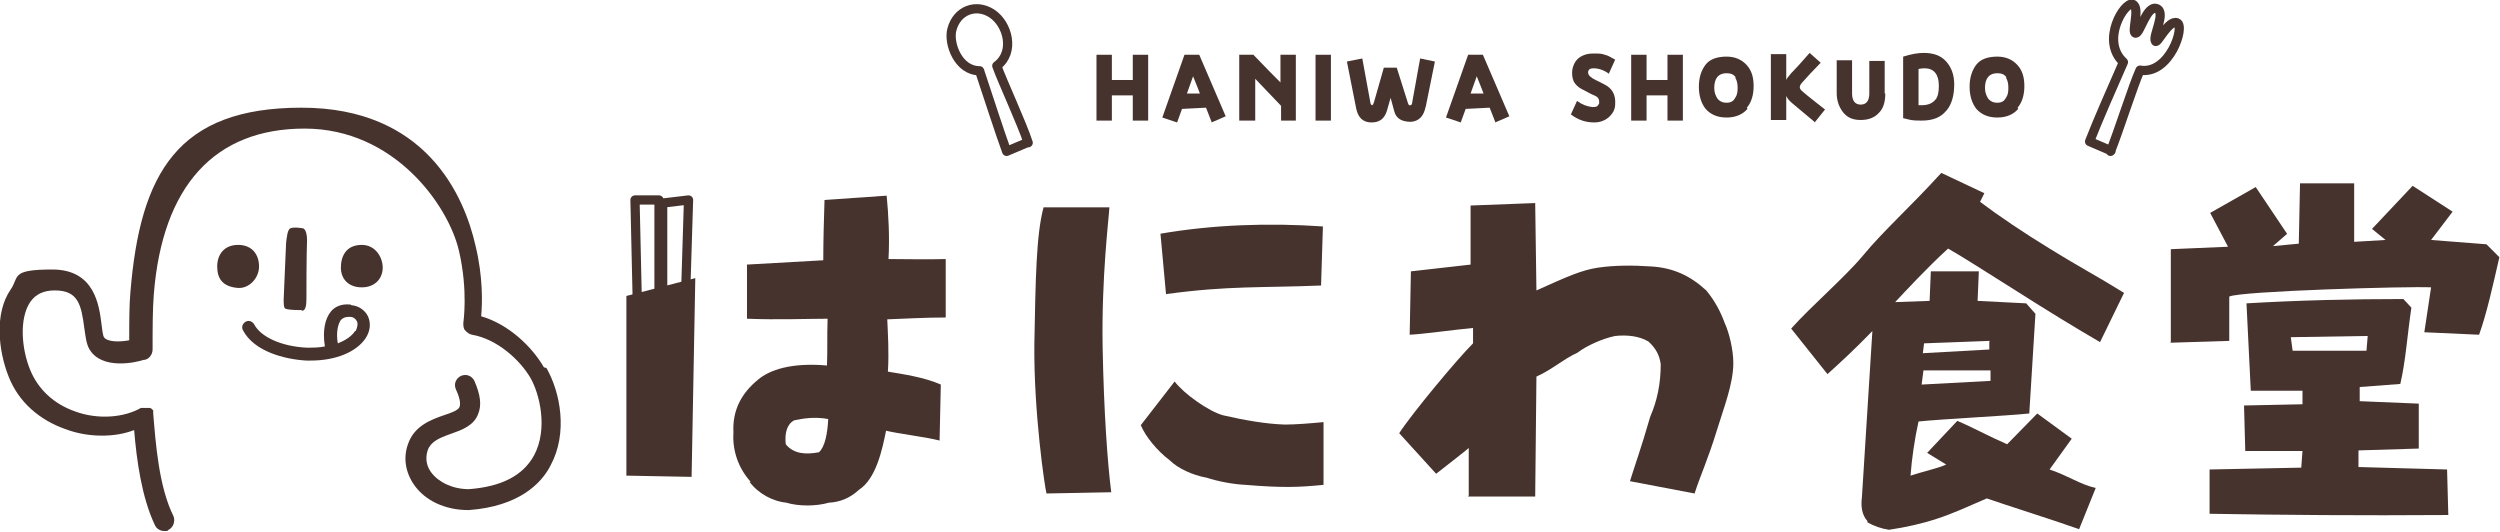<?xml version="1.0" encoding="UTF-8"?>
<svg id="_レイヤー_2" xmlns="http://www.w3.org/2000/svg" version="1.1" viewBox="0 0 406.3 86.5">
  <!-- Generator: Adobe Illustrator 29.3.1, SVG Export Plug-In . SVG Version: 2.1.0 Build 151)  -->
  <defs>
    <style>
      .st0 {
        fill: #47332e;
      }

      .st1, .st2 {
        fill: none;
        stroke: #47332e;
        stroke-linejoin: round;
        stroke-width: 1.5px;
      }

      .st2 {
        stroke-linecap: round;
      }
    </style>
  </defs>
  <g id="_レイヤー_2-2">
    <g>
      <path class="st0" d="M42.1,43.3c0-1.9-1.1-3.5-3.4-3.5s-3.4,1.6-3.4,3.5.8,3.3,3.4,3.5c1.8.1,3.4-1.6,3.4-3.5Z"/>
      <path class="st0" d="M58.8,39.8c-2.6,0-3.4,1.9-3.4,3.7s1.2,3.2,3.4,3.2,3.4-1.5,3.4-3.2-1.2-3.7-3.4-3.7Z"/>
      <path class="st0" d="M49.1,50.5c.6,0,.7-1,.7-1.9,0-.8,0-7.1.1-9.6,0-.5-.1-1.8-.7-1.9s-1.5-.2-2,0-.6,1.6-.7,2.3c-.1,2.8-.4,8.6-.4,9.3s0,1.5.4,1.5c.6.2,2.1.2,2.5.2h0Z"/>
      <path class="st0" d="M57,49.5c-1.7-.2-2.7.5-3.2,1.1-1,1.2-1.4,3.2-1,5.7-.9.2-1.9.2-3,.2-4-.2-7.4-1.7-8.5-3.8-.3-.5-.9-.7-1.4-.4-.5.3-.7.9-.4,1.4,1.8,3.4,6.7,4.7,10.3,4.9.2,0,.5,0,.7,0,4.1,0,7.4-1.4,8.9-3.6.8-1.2.9-2.5.4-3.6-.5-1-1.5-1.7-2.7-1.8h0ZM57.7,53.8c-.5.8-1.5,1.5-2.8,2-.3-1.7,0-3.1.5-3.8.3-.3.7-.5,1.2-.5s.2,0,.3,0c.5,0,.9.3,1.1.7.2.4.1,1-.2,1.6h0Z"/>
      <path class="st0" d="M88.4,59.7c-1.9-3.3-5.7-7-10.2-8.3.2-2.2.3-6.4-.9-11.4-1.9-8.4-8.2-22.5-28.3-22.5s-26.2,10.6-27.8,29.9c-.2,2.2-.2,4.9-.2,7.9-1.5.3-3.6.3-4.1-.5-.2-.3-.3-1.3-.4-2.1-.4-3.1-1.1-8.9-8-8.9s-5.3,1.2-6.8,3.3c-2.6,3.8-2,9.8-.3,14.1,1.6,4.1,5,7.1,9.4,8.6,1.9.7,3.9,1,5.8,1s3.6-.3,5.2-.9c.4,4.8,1.2,10.9,3.4,15.5.3.6.9.9,1.5.9s.5,0,.7-.2c.8-.4,1.1-1.4.8-2.2-2.4-4.8-2.9-11.9-3.3-16.7h0c0,0,0-.2,0-.2,0,0,0,0,0-.1,0,0,0-.1,0-.2,0,0,0,0,0,0,0,0,0,0,0,0,0,0,0,0-.1-.1,0,0,0,0,0,0,0,0-.1-.1-.2-.2,0,0,0,0,0,0,0,0-.1,0-.2-.1,0,0,0,0,0,0,0,0-.1,0-.2,0,0,0,0,0-.1,0,0,0-.1,0-.2,0,0,0,0,0-.1,0h-.3c0,0-.1,0-.2,0,0,0-.1,0-.1,0,0,0,0,0-.1,0,0,0-.1,0-.2,0,0,0,0,0,0,0-2.8,1.6-7,1.9-10.6.6-3.5-1.2-6.1-3.6-7.4-6.8-1.4-3.4-1.8-8.3,0-11,.9-1.3,2.2-1.9,4-1.9,3.8,0,4.3,2.3,4.8,6.1.2,1.3.3,2.5.8,3.4,2,3.5,7.6,2.2,8.8,1.8.8,0,1.5-.8,1.5-1.7,0-3.4,0-6.6.2-9,1.4-17.6,9.9-26.9,24.5-26.9s23.4,12.5,25.1,19.9c1.5,6.5.7,11.6.7,11.7,0,.4,0,.9.3,1.2s.6.6,1.1.7c4.1.7,7.8,4.1,9.5,7,1.5,2.6,2.9,8.3.6,12.6-1.8,3.3-5.3,5.1-10.6,5.5-2.6,0-4.9-1.1-6.1-2.7-.6-.8-1.1-2-.6-3.6.5-1.4,1.8-2,3.8-2.7,1.7-.6,3.7-1.3,4.4-3.2.6-1.4.4-3.1-.6-5.4-.4-.8-1.3-1.2-2.2-.8-.8.4-1.2,1.3-.8,2.2.8,1.7.7,2.5.6,2.8-.2.6-1.4,1-2.6,1.4-2,.7-4.8,1.7-5.8,4.7-.8,2.2-.4,4.6,1,6.6,1.8,2.6,5.1,4.1,8.8,4.1h.1c8.1-.6,11.8-4.3,13.3-7.3,2.8-5.2,1.6-11.8-.7-15.8h0Z"/>
    </g>
    <path class="st0" d="M122,78.3c-2-2.2-3-5.1-2.8-8-.2-3.6,1.3-6.4,4-8.6,1.9-1.6,5.4-2.8,11.2-2.3.1-2.4,0-4.7.1-7.6-3.2,0-8.1.2-13.1,0v-8.8c3.6-.2,6.9-.4,12.4-.7,0-3.2.1-6.6.2-9.8l10.1-.7c.3,3.1.5,6.7.3,10.3,3,0,6.1.1,9.3,0v9.5c-3.3,0-6.7.2-9.5.3.1,2.4.3,5.4.1,8.5,2.4.4,5.9.9,8.6,2.1l-.2,9.1c-2.3-.6-6.7-1.1-8.7-1.6-.6,3-1.6,7.8-4.4,9.6-1.4,1.3-3,2-4.9,2.1-2.1.6-4.9.6-6.9,0-2.1-.2-4.5-1.4-6-3.4h0ZM134.6,68.1c-2.2-.4-4-.1-5.5.2-1.2.6-1.6,2.1-1.4,3.9,1.3,1.6,3.3,1.7,5.4,1.3,1-.9,1.4-3.2,1.5-5.4h0Z"/>
    <path class="st0" d="M170.1,80.3c-.3-1-2.1-13.3-2-24.3.2-10.6.3-17.9,1.5-22.3h10.7c-.1,1.9-1.3,11.3-1.1,22.8.2,10.5.8,18.8,1.4,23.5l-10.5.2h0ZM195.9,77.6c-2-.4-4.4-1.4-5.8-2.8-2-1.5-3.9-3.8-4.7-5.7l5.5-7.1c1.5,2,5.6,4.9,7.9,5.5,3.5.8,6.9,1.4,10,1.5,1.8,0,4.2-.2,6.3-.4v10.2c-4.1.4-6.6.5-12.7,0-2.1-.1-4.6-.6-6.4-1.2h0ZM188.5,38c8.6-1.5,17.7-1.8,26.5-1.2l-.3,9.6c-9.6.4-15,0-25.2,1.4l-.9-9.8h0Z"/>
    <path class="st0" d="M238.7,80.7v-7.9c.1,0-5.3,4.2-5.3,4.2l-6-6.6c2-3.1,9.3-11.9,12-14.6v-2.5c-3.2.3-8.1,1-10.3,1.1l.2-10.3,9.7-1.1v-9.6c0,0,10.5-.4,10.5-.4l.2,14.2c4.9-2.2,7.3-3.3,10-3.7,2.7-.4,5.7-.4,8.6-.2,3.6.2,6.4,1.5,9,3.9,1.4,1.7,2.3,3.4,3,5.3.7,1.5,1.4,4.3,1.4,6.5,0,3.4-1.6,7.4-2.6,10.7-1.6,5.2-2.7,7.4-3.7,10.5l-10.5-2c.8-2.6,1.8-5.3,3.3-10.5,1.1-2.5,1.7-5.3,1.7-8.5-.2-1.5-.8-2.6-2-3.7-1.5-.9-3.5-1.1-5.4-.9-2,.4-4.7,1.6-6.1,2.7-2.4,1.1-4.2,2.8-6.7,3.9l-.2,19.5h-10.9c0-.1,0-.2,0-.2Z"/>
    <path class="st0" d="M303.5,84.7c-.9-1-1.1-2.4-.9-3.9,0,0,1.5-23.8,1.7-27-2.9,3-5.3,5.2-7.3,7l-5.9-7.4c3.3-3.7,8.7-8.3,11.7-11.9,3.3-4,7.7-7.9,12.7-13.4l7,3.3-.7,1.4c2.9,2.2,7.2,5.1,11.3,7.6,4,2.5,8.1,4.7,12.1,7.2l-3.9,8c-3.8-2.2-8.7-5.2-13.1-8-5.1-3.2-9.6-6.1-11.6-7.2-3.6,3.3-6.9,6.9-8.6,8.7l5.6-.2.2-4.8h7.8c0,0-.2,4.8-.2,4.8l7.9.4,1.5,1.7-1,16.2c-3.9.4-14.1.9-18,1.3-.6,2.7-1.1,6-1.3,8.8,1.8-.6,4.5-1.2,5.8-1.8l-3.1-1.9,4.9-5.2c2.4,1,5.1,2.5,8.1,3.8l4.9-5,5.6,4.1-3.6,5c3,1,5.1,2.5,7.5,3l-2.7,6.7c-3.9-1.4-12.8-4.2-15-5-3,1.3-5.6,2.5-8.1,3.3-2.4.8-5.1,1.4-7.8,1.8-1.3-.2-2.4-.6-3.5-1.2h0ZM323.6,60.2h-11c0,0-.3,2.3-.3,2.3l11.2-.6v-1.7c.1,0,.1,0,.1,0ZM323.4,55.4l-10.7.4-.2,1.6,10.8-.6v-1.3Z"/>
    <path class="st0" d="M352.8,55.6v-15.1c-.1,0,9.3-.4,9.3-.4l-2.9-5.5,7.4-4.2,5.1,7.6-2.3,2,4.2-.4.2-9.8h8.8v9.5c.1,0,5.1-.3,5.1-.3l-2.2-1.8,6.6-7,6.5,4.2-3.5,4.6,9,.7,2.1,2.1c-1.1,4.8-2.1,9.3-3.3,12.6l-8.9-.4,1.1-7.3c-3.4-.2-31.1.6-32.8,1.5v7.2c0,0-9.6.3-9.6.3h0ZM359.1,83.6v-7.3l14.9-.3.2-2.7h-9.3c0,0-.2-7.4-.2-7.4l9.5-.2v-2.2h-8.4c0,.1-.7-14.2-.7-14.2,8.5-.5,17-.7,25.5-.7l1.3,1.4c-.7,4.7-.9,8.5-1.8,12.4l-6.6.5v2.3c0,0,9.6.4,9.6.4v7.3l-9.8.3v2.7c-.1,0,14.4.4,14.4.4l.2,7.4c-14.4.1-26.7,0-38.8-.2h0ZM384.8,54.6l-12.5.2.3,2.2h12c0-.1.2-2.4.2-2.4h0Z"/>
    <g>
      <path class="st2" d="M343,24.6c1.3-3.2,3.7-10.8,4.8-13.2,4.8.8,7.4-7.2,6-7.7s-3.2,3.5-3.5,3c-.5-.8,1.8-4.7.2-5.3-1.6-.6-2.7,4-3.4,4-.8,0,.8-4.2-.5-4.7s-5.3,5.9-1.5,9.4c-1.5,3.4-4.4,10-5.5,12.9l3.5,1.5h0Z"/>
      <g>
        <path class="st0" d="M184.1,19.6v-4.1h-3.4v4.1h-2.5v-10.7h2.5v4.1h3.4v-4.1h2.5v10.7h-2.5Z"/>
        <path class="st0" d="M196.9,19.8l-.9-2.3-3.9.2-.8,2.2-2.4-.8,3.6-10.2h2.4l4.3,10-2.3,1h0ZM193.9,12.4l-1,2.8h2.1c0-.1-1.1-2.8-1.1-2.8Z"/>
        <path class="st0" d="M208.2,19.6v-2.4l-4.2-4.4v1.9c0,.1,0,.2,0,.2v4.7h-2.6v-10.7h2.3c2,2.1,3.5,3.6,4.4,4.5v-4.5h2.5v10.7h-2.5Z"/>
        <path class="st0" d="M213.8,19.6v-10.7h2.5v10.7h-2.5Z"/>
        <path class="st0" d="M231.7,17.3c-.3,1.6-1.1,2.4-2.4,2.5-1.4,0-2.4-.5-2.7-1.7l-.6-2.2-.6,2.1c-.4,1.3-1.2,1.9-2.5,1.9-1.4,0-2.2-.8-2.5-2.3l-1.5-7.6,2.5-.5,1.3,7.1c0,.3.2.5.3.5.1,0,.2-.2.3-.5l1.6-5.6h2.1s1.8,5.7,1.8,5.7c.1.3.2.5.4.4.2,0,.3-.2.3-.4l1.3-7.2,2.4.5-1.5,7.4h0Z"/>
        <path class="st0" d="M243,19.8l-.9-2.3-3.9.2-.8,2.2-2.4-.8,3.6-10.2h2.4l4.3,10-2.3,1h0ZM240,12.4l-1,2.8h2.1c0-.1-1.1-2.8-1.1-2.8Z"/>
        <path class="st0" d="M261.5,12c-.8-.6-1.7-.9-2.5-.9-.6,0-.9.2-.9.7,0,.4.4.8,1.2,1.2.4.2.9.4,1.6.8,1.1.6,1.7,1.6,1.6,3.1,0,.9-.4,1.6-1.1,2.2-.6.5-1.4.8-2.3.8-1.4,0-2.6-.4-3.8-1.3l1-2.2c.8.6,1.6.9,2.5,1,.2,0,.5,0,.7-.1.2-.1.3-.3.4-.5,0,0,0-.1,0-.3,0-.4-.2-.7-.6-.9-.3-.1-.9-.4-1.8-.9-.7-.3-1.2-.7-1.5-1.1-.4-.5-.5-1.1-.5-1.8s.3-1.7,1-2.3c.6-.5,1.4-.8,2.4-.8s1.4,0,1.9.2c.5.1,1,.4,1.7.8l-1,2.2h0Z"/>
        <path class="st0" d="M271,19.6v-4.1h-3.4v4.1h-2.5v-10.7h2.5v4.1h3.4v-4.1h2.5v10.7h-2.5Z"/>
        <path class="st0" d="M284,17.7c-.8.9-1.9,1.4-3.4,1.4-1.5,0-2.6-.5-3.4-1.4-.7-.9-1.1-2.1-1.1-3.6,0-1.5.4-2.7,1.1-3.6s1.9-1.3,3.4-1.3c1.4,0,2.5.5,3.3,1.4.8.9,1.1,2,1.1,3.4,0,1.5-.4,2.7-1.1,3.5h0ZM282.1,12.6c-.3-.5-.8-.7-1.5-.7-1.3,0-2,.8-2,2.4,0,.7.2,1.2.5,1.7.4.5.9.7,1.5.7.6,0,1.1-.2,1.4-.8.3-.4.4-.9.4-1.6,0-.7-.1-1.2-.4-1.7Z"/>
        <path class="st0" d="M295,19.9l-3.7-3.1c-.5-.4-.8-.8-1-1.2v3.9h-2.5v-10.7h2.5v4.2c.1-.3.4-.6.8-1.1.7-.7,1.7-1.8,3-3.3l1.8,1.6c-1.2,1.2-2.2,2.3-3,3.2-.3.3-.4.6-.4.8s.2.5.6.8c.8.7,2,1.6,3.5,2.8l-1.6,2h0Z"/>
        <path class="st0" d="M306.4,15.2c0,1.3-.3,2.4-1,3.1-.7.8-1.7,1.2-3,1.2s-2.2-.4-2.9-1.3c-.6-.8-1-1.8-1-3.1v-5.3h2.5v5.4c0,1.2.5,1.8,1.4,1.8s1.4-.6,1.4-1.8v-5.3h2.5v5.3h0Z"/>
        <path class="st0" d="M316.3,18c-.9,1.1-2.2,1.6-4,1.6s-1.7-.1-3-.4v-10c1.3-.4,2.4-.6,3.3-.6,1.6,0,2.8.4,3.7,1.4.8.9,1.3,2.1,1.3,3.7,0,1.8-.4,3.2-1.2,4.2h0ZM312.7,11.1c0,0-.4,0-.9.1v5.9c.2,0,.3,0,.5,0,1.2,0,1.9-.4,2.4-1.1.3-.5.4-1.2.4-2.1,0-1.8-.8-2.8-2.3-2.8h0Z"/>
        <path class="st0" d="M328,17.7c-.8.9-1.9,1.4-3.4,1.4-1.5,0-2.6-.5-3.4-1.4-.7-.9-1.1-2.1-1.1-3.6,0-1.5.4-2.7,1.1-3.6s1.9-1.3,3.4-1.3c1.4,0,2.5.5,3.3,1.4.8.9,1.1,2,1.1,3.4,0,1.5-.4,2.7-1.1,3.5h0ZM326.1,12.6c-.3-.5-.8-.7-1.5-.7-1.3,0-2,.8-2,2.4,0,.7.2,1.2.5,1.7.4.5.9.7,1.5.7.6,0,1.1-.2,1.4-.8.3-.4.4-.9.4-1.6,0-.7-.1-1.2-.4-1.7Z"/>
      </g>
      <path class="st2" d="M167.1,23.2c-1-3.1-4.3-10.2-5.1-12.5,3-2.2,1.8-6.8-.8-8.5s-5.7-.5-6.5,2.6c-.6,2.2,1,6.7,4.5,6.7,1.1,3.3,3.4,10.4,4.4,13.1l3.3-1.4h0Z"/>
    </g>
    <g>
      <polygon class="st1" points="107.1 68 104 68 103.2 32.5 107.1 32.5 107.1 68"/>
      <polygon class="st1" points="110.8 68 107.7 68 107.7 33 111.9 32.5 110.8 68"/>
      <polygon class="st0" points="112.4 77.5 101.8 77.3 101.8 48.1 113 45.2 112.4 77.5"/>
    </g>
  </g>
</svg>